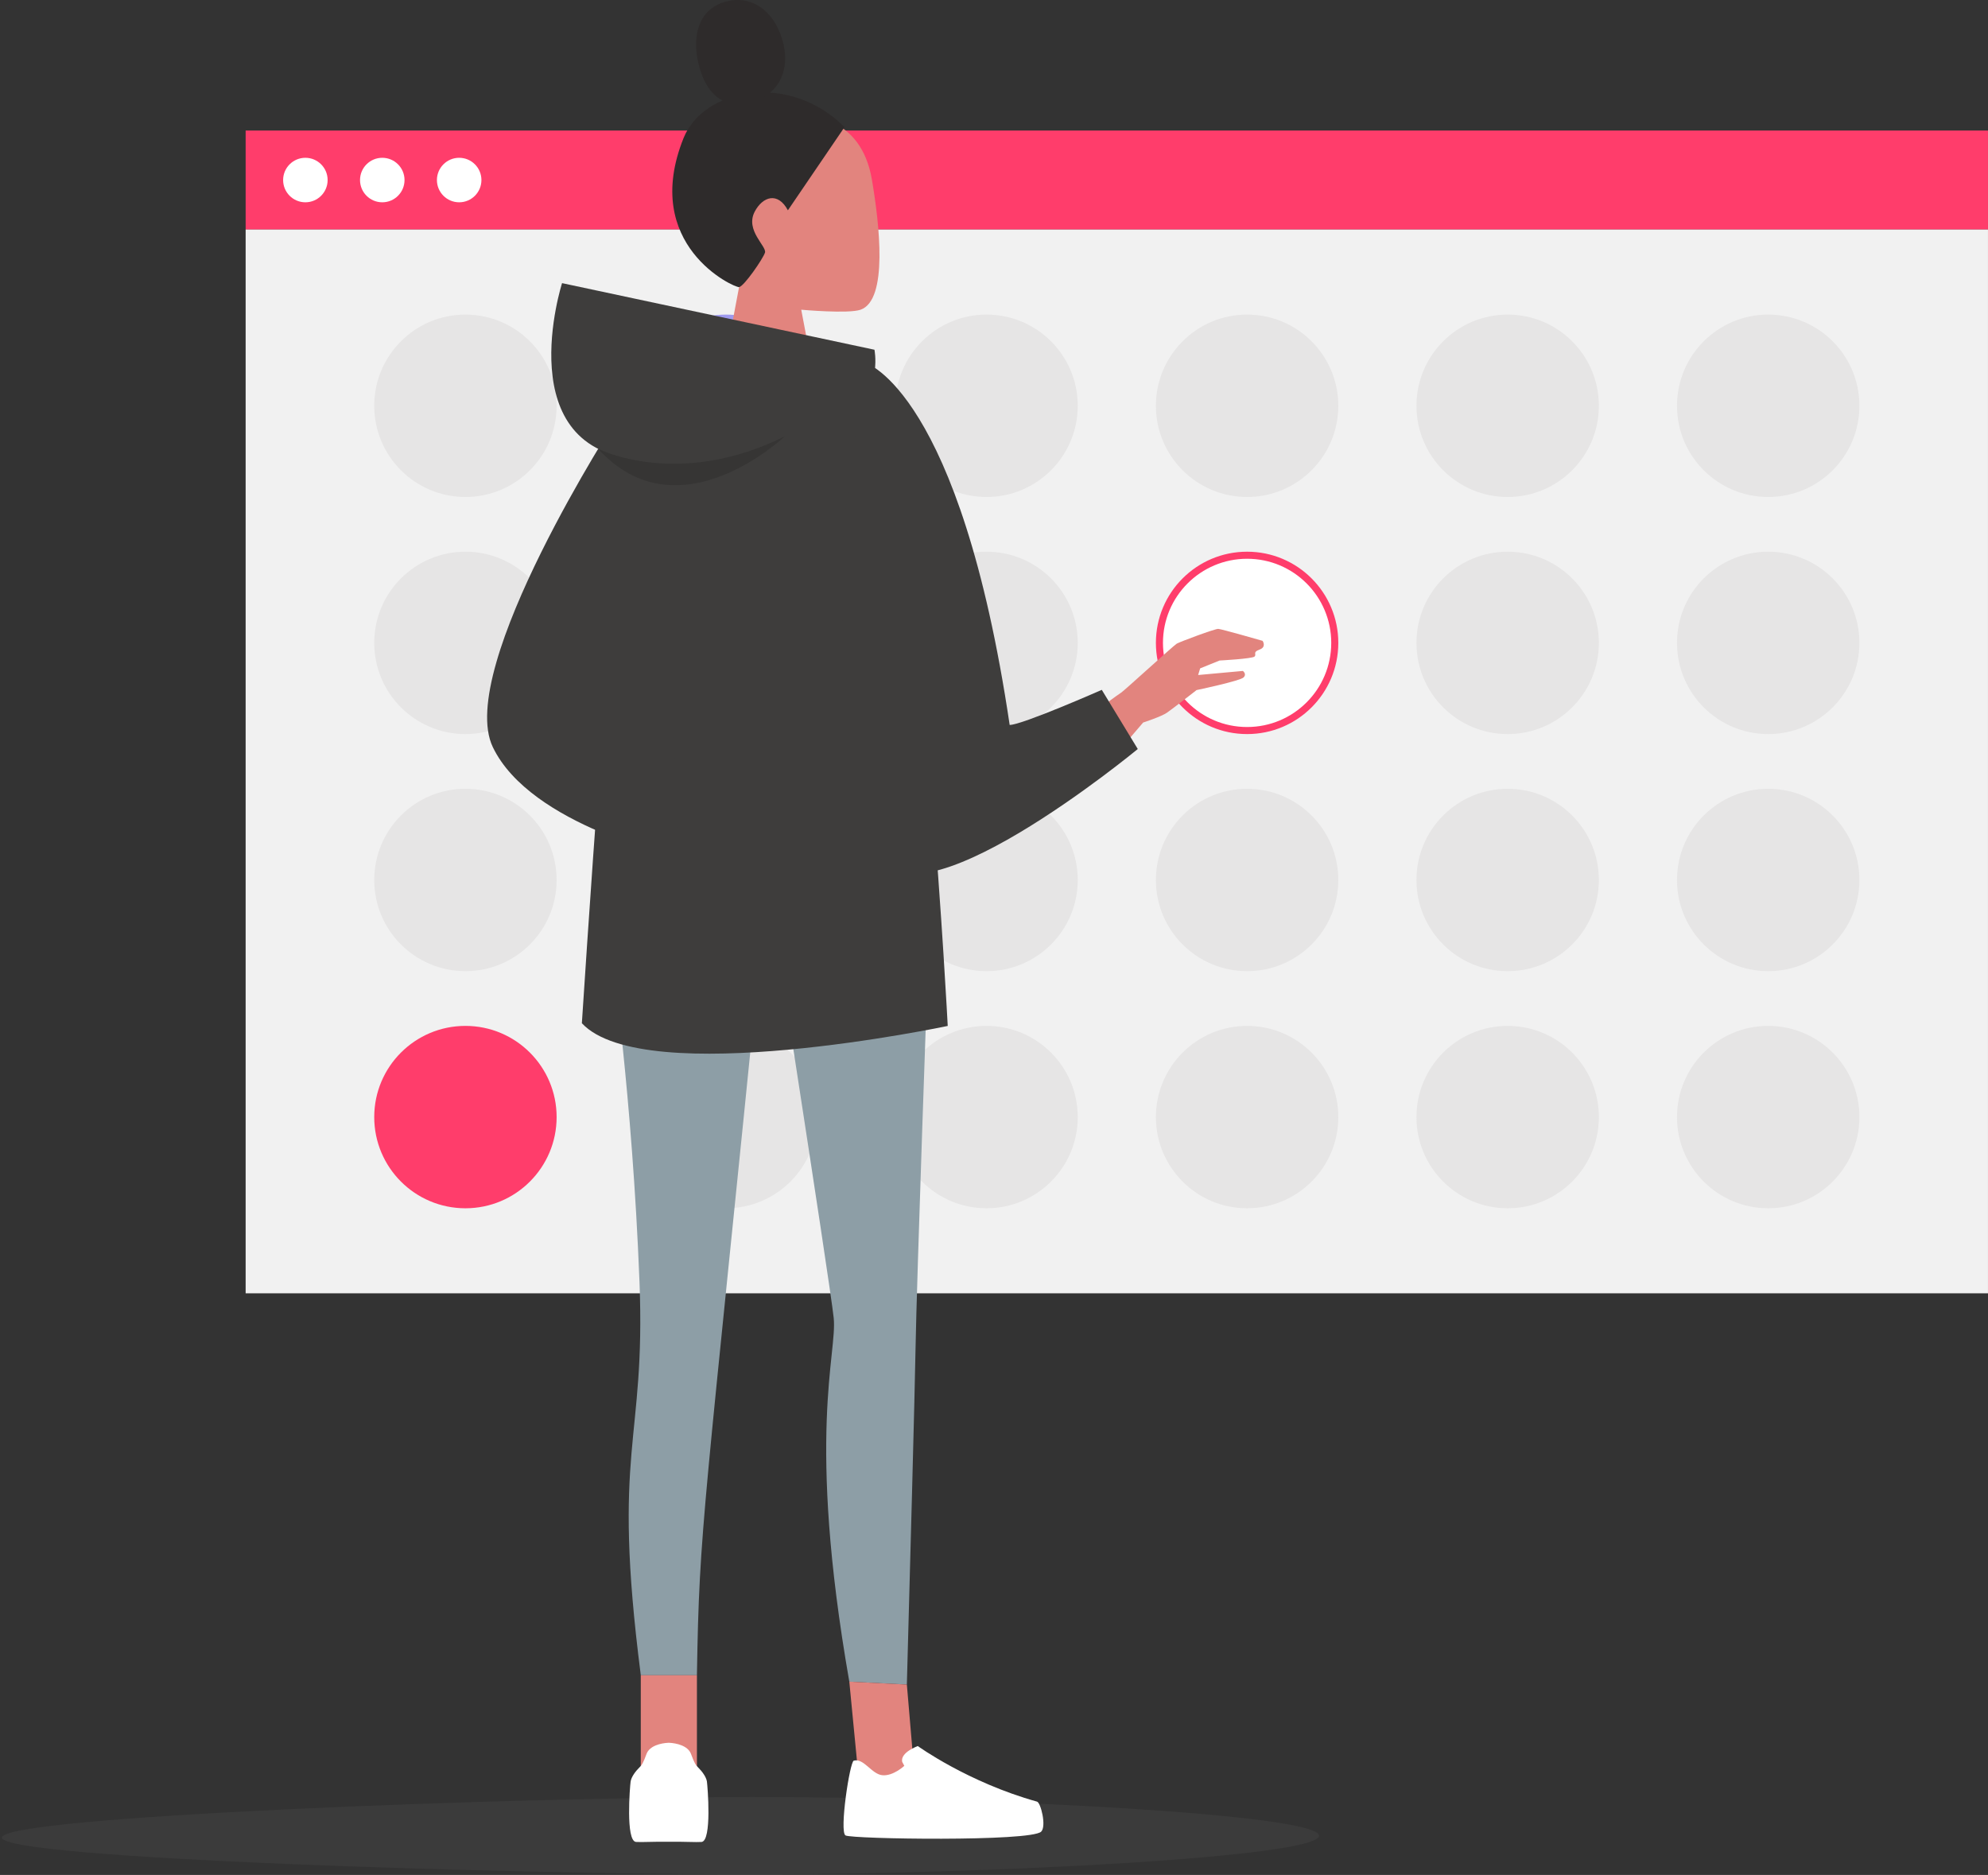 <svg width="563" height="531" viewBox="0 0 563 531" fill="none" xmlns="http://www.w3.org/2000/svg">
<rect x="0" y="0" width="563" height="531" fill="#333333" stroke="none"/>
<g clip-path="url(#clip0_3328_58645)">
<path d="M562.995 36.97H69.566V65.013H562.995V36.97Z" fill="#FF3D6B"/>
<path opacity="0.93" d="M562.995 65.009H69.566V366.28H562.995V65.009Z" fill="white"/>
<path d="M157.635 114.924C157.635 129.189 146.071 140.753 131.806 140.753C117.541 140.753 105.982 129.189 105.982 114.924C105.982 100.659 117.546 89.095 131.806 89.095C146.066 89.095 157.635 100.659 157.635 114.924Z" fill="#E6E5E5"/>
<path d="M231.426 114.924C231.426 129.189 219.862 140.753 205.597 140.753C191.332 140.753 179.768 129.189 179.768 114.924C179.768 100.659 191.332 89.095 205.597 89.095C219.862 89.095 231.426 100.659 231.426 114.924Z" fill="#9F9AEE"/>
<path d="M305.216 114.924C305.216 129.189 293.652 140.753 279.387 140.753C265.123 140.753 253.559 129.189 253.559 114.924C253.559 100.659 265.123 89.095 279.387 89.095C293.652 89.095 305.216 100.659 305.216 114.924Z" fill="#E6E5E5"/>
<path d="M379.007 114.924C379.007 129.189 367.443 140.753 353.178 140.753C338.914 140.753 327.35 129.189 327.35 114.924C327.35 100.659 338.914 89.095 353.178 89.095C367.443 89.095 379.007 100.659 379.007 114.924Z" fill="#E6E5E5"/>
<path d="M452.798 114.924C452.798 129.189 441.234 140.753 426.969 140.753C412.704 140.753 401.14 129.189 401.14 114.924C401.14 100.659 412.704 89.095 426.969 89.095C441.234 89.095 452.798 100.659 452.798 114.924Z" fill="#E6E5E5"/>
<path d="M526.584 114.924C526.584 129.189 515.02 140.753 500.755 140.753C486.49 140.753 474.926 129.189 474.926 114.924C474.926 100.659 486.49 89.095 500.755 89.095C515.02 89.095 526.584 100.659 526.584 114.924Z" fill="#E6E5E5"/>
<path d="M157.635 182.071C157.635 196.336 146.071 207.9 131.806 207.9C117.541 207.9 105.982 196.336 105.982 182.071C105.982 167.806 117.546 156.247 131.806 156.247C146.066 156.247 157.635 167.811 157.635 182.071Z" fill="#E6E5E5"/>
<path d="M231.426 182.071C231.426 196.336 219.862 207.9 205.597 207.9C191.332 207.9 179.768 196.336 179.768 182.071C179.768 167.806 191.332 156.247 205.597 156.247C219.862 156.247 231.426 167.811 231.426 182.071Z" fill="#9F9AEE"/>
<path d="M305.216 182.071C305.216 196.336 293.652 207.9 279.387 207.9C265.123 207.9 253.559 196.336 253.559 182.071C253.559 167.806 265.123 156.247 279.387 156.247C293.652 156.247 305.216 167.811 305.216 182.071Z" fill="#E6E5E5"/>
<path d="M353.179 157.247C366.891 157.247 378.007 168.363 378.007 182.071C378.007 195.783 366.891 206.9 353.179 206.9C339.466 206.9 328.35 195.783 328.35 182.071C328.35 168.359 339.466 157.247 353.179 157.247Z" fill="white" stroke="#FF3D6B" stroke-width="2"/>
<path d="M452.798 182.071C452.798 196.336 441.234 207.9 426.969 207.9C412.704 207.9 401.14 196.336 401.14 182.071C401.14 167.806 412.704 156.247 426.969 156.247C441.234 156.247 452.798 167.811 452.798 182.071Z" fill="#E6E5E5"/>
<path d="M526.584 182.071C526.584 196.336 515.02 207.9 500.755 207.9C486.49 207.9 474.926 196.336 474.926 182.071C474.926 167.806 486.49 156.247 500.755 156.247C515.02 156.247 526.584 167.811 526.584 182.071Z" fill="#E6E5E5"/>
<path d="M157.635 249.222C157.635 263.487 146.071 275.046 131.806 275.046C117.541 275.046 105.982 263.482 105.982 249.222C105.982 234.962 117.546 223.393 131.806 223.393C146.066 223.393 157.635 234.957 157.635 249.222Z" fill="#E6E5E5"/>
<path d="M231.426 249.222C231.426 263.487 219.862 275.046 205.597 275.046C191.332 275.046 179.768 263.482 179.768 249.222C179.768 234.962 191.332 223.393 205.597 223.393C219.862 223.393 231.426 234.957 231.426 249.222Z" fill="#9F9AEE"/>
<path d="M305.216 249.222C305.216 263.487 293.652 275.046 279.387 275.046C265.123 275.046 253.559 263.482 253.559 249.222C253.559 234.962 265.123 223.393 279.387 223.393C293.652 223.393 305.216 234.957 305.216 249.222Z" fill="#E6E5E5"/>
<path d="M379.007 249.222C379.007 263.487 367.443 275.046 353.178 275.046C338.914 275.046 327.35 263.482 327.35 249.222C327.35 234.962 338.914 223.393 353.178 223.393C367.443 223.393 379.007 234.957 379.007 249.222Z" fill="#E6E5E5"/>
<path d="M452.798 249.222C452.798 263.487 441.234 275.046 426.969 275.046C412.704 275.046 401.14 263.482 401.14 249.222C401.14 234.962 412.704 223.393 426.969 223.393C441.234 223.393 452.798 234.957 452.798 249.222Z" fill="#E6E5E5"/>
<path d="M526.584 249.222C526.584 263.487 515.02 275.046 500.755 275.046C486.49 275.046 474.926 263.482 474.926 249.222C474.926 234.962 486.49 223.393 500.755 223.393C515.02 223.393 526.584 234.957 526.584 249.222Z" fill="#E6E5E5"/>
<path d="M157.635 316.369C157.635 330.634 146.071 342.198 131.806 342.198C117.541 342.198 105.982 330.634 105.982 316.369C105.982 302.104 117.546 290.545 131.806 290.545C146.066 290.545 157.635 302.109 157.635 316.369Z" fill="#FF3D6B"/>
<path d="M231.426 316.369C231.426 330.634 219.862 342.198 205.597 342.198C191.332 342.198 179.768 330.634 179.768 316.369C179.768 302.104 191.332 290.545 205.597 290.545C219.862 290.545 231.426 302.109 231.426 316.369Z" fill="#E6E5E5"/>
<path d="M305.216 316.369C305.216 330.634 293.652 342.198 279.387 342.198C265.123 342.198 253.559 330.634 253.559 316.369C253.559 302.104 265.123 290.545 279.387 290.545C293.652 290.545 305.216 302.109 305.216 316.369Z" fill="#E6E5E5"/>
<path d="M379.007 316.369C379.007 330.634 367.443 342.198 353.178 342.198C338.914 342.198 327.35 330.634 327.35 316.369C327.35 302.104 338.914 290.545 353.178 290.545C367.443 290.545 379.007 302.109 379.007 316.369Z" fill="#E6E5E5"/>
<path d="M452.798 316.369C452.798 330.634 441.234 342.198 426.969 342.198C412.704 342.198 401.14 330.634 401.14 316.369C401.14 302.104 412.704 290.545 426.969 290.545C441.234 290.545 452.798 302.109 452.798 316.369Z" fill="#E6E5E5"/>
<path d="M526.584 316.369C526.584 330.634 515.02 342.198 500.755 342.198C486.49 342.198 474.926 330.634 474.926 316.369C474.926 302.104 486.49 290.545 500.755 290.545C515.02 290.545 526.584 302.109 526.584 316.369Z" fill="#E6E5E5"/>
<path d="M92.784 50.991C92.784 54.471 89.961 57.293 86.482 57.293C83.002 57.293 80.18 54.471 80.18 50.991C80.18 47.512 83.002 44.69 86.482 44.69C89.961 44.69 92.784 47.512 92.784 50.991Z" fill="white"/>
<path d="M114.561 50.991C114.561 54.471 111.739 57.293 108.259 57.293C104.78 57.293 101.958 54.471 101.958 50.991C101.958 47.512 104.78 44.69 108.259 44.69C111.739 44.69 114.561 47.512 114.561 50.991Z" fill="white"/>
<path d="M136.339 50.991C136.339 54.471 133.517 57.293 130.037 57.293C126.557 57.293 123.735 54.471 123.735 50.991C123.735 47.512 126.557 44.69 130.037 44.69C133.517 44.69 136.339 47.512 136.339 50.991Z" fill="white"/>
<path opacity="0.1" d="M373.533 519.889C373.533 525.934 280.963 530.841 213.087 530.841C145.211 530.841 0.533 526.47 0.533 520.424C0.533 514.379 145.211 508.941 213.087 508.941C280.963 508.941 373.533 513.843 373.533 519.893V519.889Z" fill="#828282"/>
<path d="M215.189 236.006C215.189 236.006 235.04 363.178 236.103 373.244C237.165 383.304 228.293 406.311 240.523 476.266L256.822 477.085C257.651 446.868 259.091 393.869 259.289 381.58C259.564 364.142 262.832 271.733 262.832 271.733C262.832 271.733 225.178 211.807 215.189 236.006Z" fill="#8D9EA6"/>
<path d="M259.42 507.627L243.305 505.025L240.523 476.266L256.822 477.085L259.42 507.627Z" fill="#E2847E"/>
<path d="M218.647 33.657C229.252 30.978 243.904 33.112 246.924 50.892C249.045 63.352 251.579 84.954 243.719 87.713C240.235 88.933 226.911 87.713 226.911 87.713L229.716 102.523H205.3L209.302 81.312C209.302 81.312 183.689 42.493 218.642 33.661L218.647 33.657Z" fill="#E2847E"/>
<path d="M239.168 35.997L223.13 59.562C220.29 54.241 215.991 55.641 213.731 59.949C210.954 65.252 217.229 69.775 216.635 71.563C216.036 73.35 210.697 81.114 209.306 81.312C207.92 81.511 181.393 69.447 193.592 39.085C199.214 25.095 223.36 20.18 239.168 35.997Z" fill="#2E2B2B"/>
<path d="M221.87 12.433C223.828 20.85 219.795 27.323 212.138 29.106C204.481 30.888 199.714 26.207 197.751 17.789C195.789 9.376 198.359 2.116 206.011 0.333C213.668 -1.449 219.907 4.015 221.865 12.428L221.87 12.433Z" fill="#2E2B2B"/>
<path d="M247.644 99.048L159.175 80.187C159.175 80.187 143.866 127.933 181.799 130.166C204.503 131.503 230.233 125.097 241.919 115.721C249.76 109.428 247.644 99.048 247.644 99.048Z" fill="#3E3D3C"/>
<path d="M173.12 269.582C173.12 269.582 179.048 310.274 181.101 362.989C182.901 409.209 173.12 409.434 181.474 474.448H197.368C198.071 431.721 199.101 431.842 216.459 258.495C216.459 258.495 182.843 245.274 173.12 269.582Z" fill="#8D9EA6"/>
<path d="M181.47 503.859L197.369 505.754V474.448H181.47V503.859Z" fill="#E2847E"/>
<path d="M179.314 110.432C173.957 147.352 164.783 289.788 164.783 289.788C182.433 308.748 268.395 290.558 268.395 290.558C268.395 290.558 262.04 166.307 249.071 111.557C245.497 96.473 186.304 89.964 179.314 110.432Z" fill="#3E3D3C"/>
<path d="M174.907 118.201C174.907 118.201 128.849 189.264 139.567 211.591C150.284 233.922 192.178 242.853 192.178 242.853L187.857 130.265L174.902 118.201H174.907Z" fill="#3E3D3C"/>
<path opacity="0.2" d="M169.397 127.105C169.397 127.105 191.841 138.655 222.189 123.612C222.189 123.612 192.183 152.195 169.397 127.105Z" fill="#171717"/>
<path d="M309.511 202.003C309.511 202.003 316.857 196.516 317.505 196.165C318.153 195.814 332.342 182.827 333.255 182.291C334.174 181.756 344.086 178.051 345.013 178.105C345.94 178.155 357.563 181.49 357.563 181.49C357.563 181.49 358.769 183.232 356.703 183.97C354.637 184.709 355.933 185.294 355.294 185.938C354.65 186.581 345.378 187.067 345.378 187.067L339.886 189.287L339.31 191.173L351.981 190.016C351.981 190.016 353.169 190.876 352.175 191.861C351.175 192.852 338.869 195.44 338.869 195.44C338.869 195.44 332.081 200.738 330.474 201.85C328.867 202.962 323.735 204.632 323.735 204.632L316.88 212.64L309.506 202.007L309.511 202.003Z" fill="#E2847E"/>
<path d="M245.214 102.824C245.214 102.824 271.893 110.81 285.937 205.311C289.471 205.311 312.027 195.372 312.027 195.372L322.218 212.131C322.218 212.131 257.057 265.981 248.436 240.832C239.731 215.43 239.816 188.886 238.308 170.403C236.886 153.019 245.218 102.824 245.218 102.824H245.214Z" fill="#3E3D3C"/>
<path d="M241.788 498.633C240.667 498.939 237.642 518.786 239.452 519.817C241.261 520.847 291.924 521.626 294.859 518.741C296.403 517.224 294.751 510.539 293.689 510.242C274.126 504.791 259.919 494.501 259.919 494.501C259.919 494.501 254.914 496.297 255.499 498.975L256.102 500.105C256.102 500.105 252.947 503.054 249.895 502.766C246.843 502.482 244.633 497.859 241.788 498.633Z" fill="white"/>
<path d="M178.594 504.553C178.778 503.207 180.11 501.519 180.912 500.74C181.771 499.907 182.132 499.367 183.09 496.747C183.959 494.375 187.268 493.659 189.325 493.574C189.347 493.574 189.374 493.574 189.397 493.574C189.419 493.574 189.446 493.574 189.469 493.574C191.526 493.668 194.83 494.379 195.699 496.756C196.662 499.376 197.022 499.916 197.882 500.749C198.683 501.528 200.015 503.211 200.2 504.562C200.389 505.912 201.667 521.415 198.67 521.662C197.229 521.784 193.29 521.536 189.464 521.613C189.437 521.613 189.415 521.613 189.392 521.613C189.37 521.613 189.343 521.613 189.32 521.613C185.494 521.532 181.56 521.779 180.119 521.658C177.122 521.41 178.4 505.903 178.589 504.557L178.594 504.553Z" fill="white"/>
</g>
<defs>
<clipPath id="clip0_3328_58645">
<rect width="562.467" height="530.841" fill="white" transform="translate(0.533)"/>
</clipPath>
</defs>
</svg>
